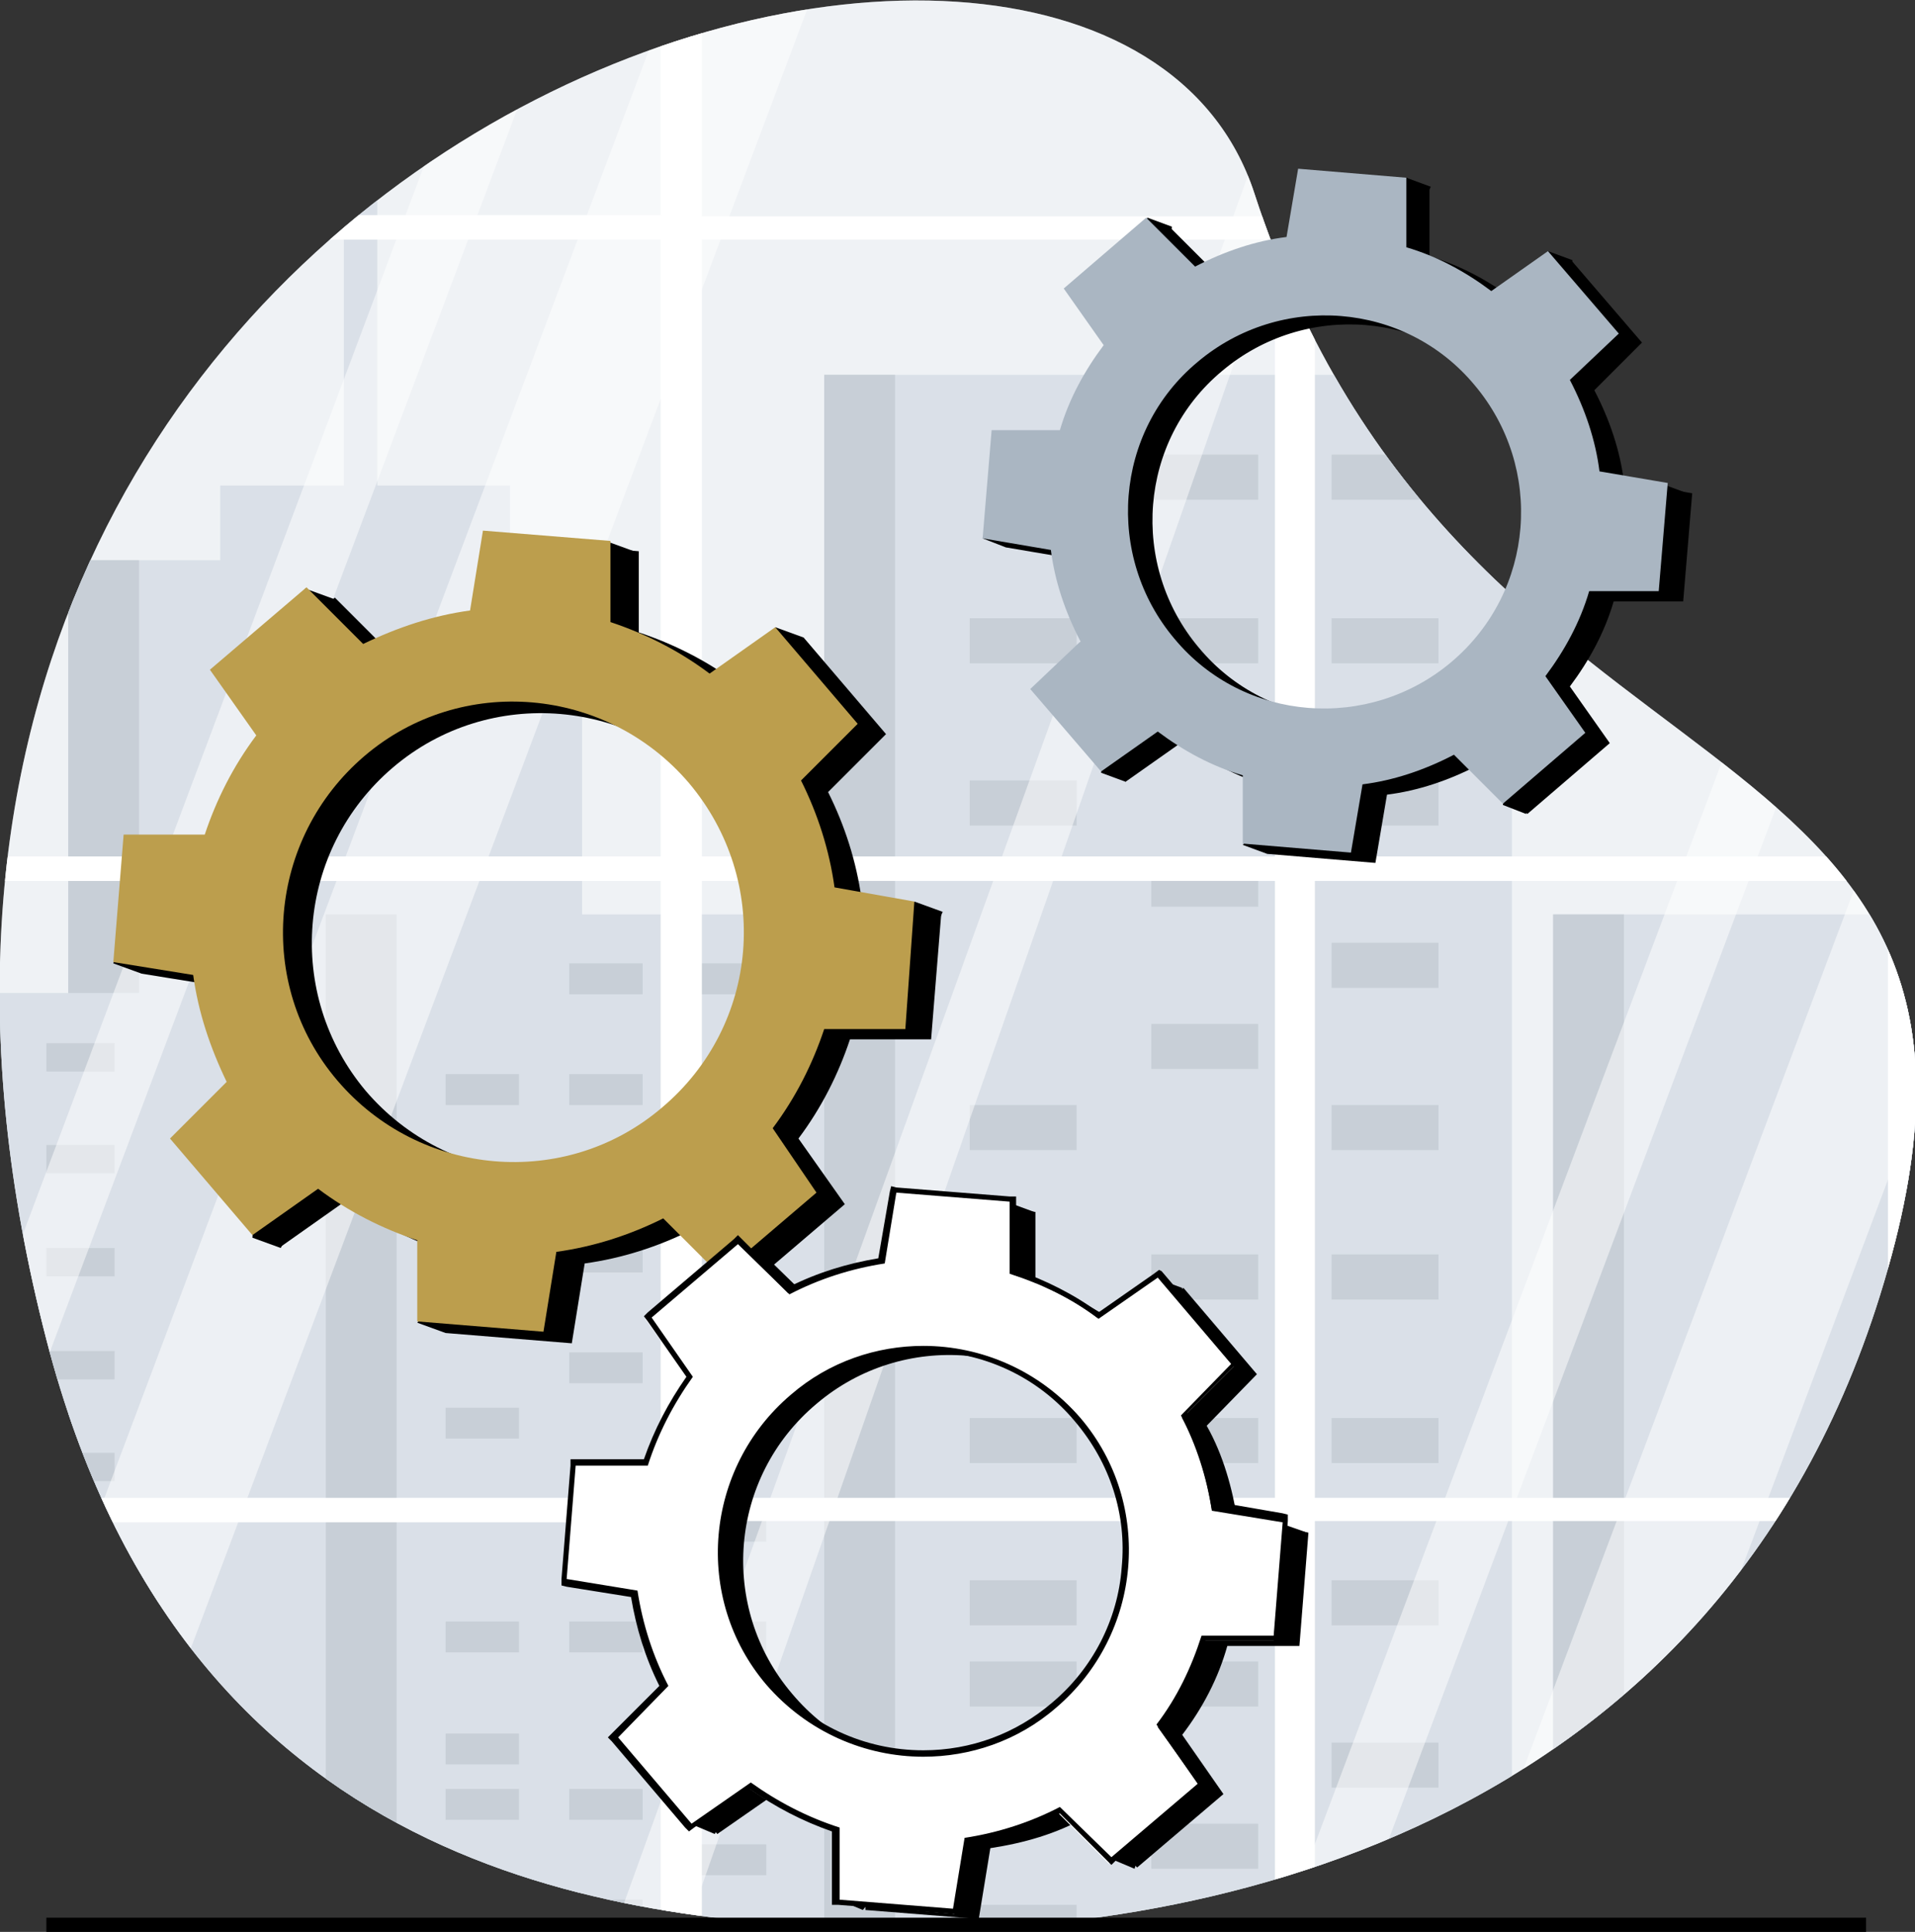 <?xml version="1.0" encoding="utf-8"?>
<!-- Generator: Adobe Illustrator 27.8.0, SVG Export Plug-In . SVG Version: 6.00 Build 0)  -->
<svg version="1.1" id="Layer_1" xmlns="http://www.w3.org/2000/svg" xmlns:xlink="http://www.w3.org/1999/xlink" x="0px" y="0px"
	 viewBox="0 0 148.7 150" style="enable-background:new 0 0 148.7 150;" xml:space="preserve">
<rect x="0" y="0" width="148.7" height="150" fill="#333333" stroke="none"/>
<style type="text/css">
	.st0{fill:#E6EBF0;}
	.st1{clip-path:url(#SVGID_00000016056361266435159850000014261419454987924909_);}
	.st2{fill:#C6D0DB;}
	.st3{fill:#AAB6C2;}
	.st4{opacity:0.35;fill:#FFFFFF;}
	.st5{opacity:0.5;fill:#FFFFFF;}
	.st6{fill:#FFFFFF;}
	.st7{fill:#BC9E4D;}
</style>
<g>
	<g>
		<g>
			<path class="st0" d="M67.9,149.8c23.6,0.8,66.1-6.7,78.7-51.3c12.7-44.6-33.2-34.3-49.2-83.5C85.4-21.8-20.8,9.8,3.6,104
				C14.3,145.5,47.4,149.1,67.9,149.8z"/>
		</g>
		<g>
			<defs>
				<path id="SVGID_1_" d="M67.9,149.8c23.6,0.8,66.1-6.7,78.7-51.3c12.7-44.6-33.2-34.3-49.2-83.5C85.4-21.8-20.8,9.8,3.6,104
					C14.3,145.5,47.4,149.1,67.9,149.8z"/>
			</defs>
			<clipPath id="SVGID_00000072974182080220363680000012517488282567198892_">
				<use xlink:href="#SVGID_1_"  style="overflow:visible;"/>
			</clipPath>
			<g style="clip-path:url(#SVGID_00000072974182080220363680000012517488282567198892_);">
				<g>
					<g>
						<g>
							<g>
								<polygon class="st2" points="17.1,43.5 17.1,37.7 26.7,37.7 26.7,10.1 29.3,10.1 29.3,37.7 39.6,37.7 39.6,43.5 45.2,43.5 
									45.2,159.1 5.3,159.1 5.3,43.5 								"/>
								<rect x="5.3" y="43.5" class="st3" width="5.5" height="104"/>
							</g>
							<g>
								<rect x="25.3" y="71" class="st2" width="39.8" height="88.1"/>
								<rect x="25.3" y="71" class="st3" width="5.5" height="88.1"/>
								<rect x="53.8" y="74.8" class="st3" width="5.7" height="2.4"/>
								<rect x="44.2" y="74.8" class="st3" width="5.7" height="2.4"/>
								<rect x="53.8" y="83.4" class="st3" width="5.7" height="2.4"/>
								<rect x="44.2" y="83.4" class="st3" width="5.7" height="2.4"/>
								<rect x="34.6" y="83.4" class="st3" width="5.7" height="2.4"/>
								<rect x="53.8" y="92" class="st3" width="5.7" height="2.4"/>
								<rect x="34.6" y="92" class="st3" width="5.7" height="2.4"/>
								<rect x="44.2" y="96.4" class="st3" width="5.7" height="2.4"/>
								<rect x="53.8" y="100.7" class="st3" width="5.7" height="2.4"/>
								<rect x="44.2" y="105" class="st3" width="5.7" height="2.4"/>
								<rect x="53.8" y="109.3" class="st3" width="5.7" height="2.4"/>
								<rect x="34.6" y="109.3" class="st3" width="5.7" height="2.4"/>
								<rect x="53.8" y="117.3" class="st3" width="5.7" height="2.4"/>
								<rect x="44.2" y="117.3" class="st3" width="5.7" height="2.4"/>
								<rect x="53.8" y="125.9" class="st3" width="5.7" height="2.4"/>
								<rect x="44.2" y="125.9" class="st3" width="5.7" height="2.4"/>
								<rect x="34.6" y="125.9" class="st3" width="5.7" height="2.4"/>
								<rect x="53.8" y="134.6" class="st3" width="5.7" height="2.4"/>
								<rect x="34.6" y="134.6" class="st3" width="5.7" height="2.4"/>
								<rect x="44.2" y="138.9" class="st3" width="5.7" height="2.4"/>
								<rect x="34.6" y="138.9" class="st3" width="5.7" height="2.4"/>
								<rect x="53.8" y="143.2" class="st3" width="5.7" height="2.4"/>
								<rect x="44.2" y="147.5" class="st3" width="5.7" height="2.4"/>
								<rect x="53.8" y="151.8" class="st3" width="5.7" height="2.4"/>
								<rect x="34.6" y="151.8" class="st3" width="5.7" height="2.4"/>
							</g>
							<g>
								<rect x="120.6" y="71" class="st2" width="39.8" height="88.1"/>
								<rect x="120.6" y="71" class="st3" width="5.5" height="88.1"/>
							</g>
							<g>
								<rect x="64" y="29.1" class="st2" width="53.4" height="130"/>
								<rect x="64" y="29.1" class="st3" width="5.5" height="130"/>
								<rect x="103.4" y="35.3" class="st3" width="8.3" height="3.5"/>
								<rect x="89.4" y="35.3" class="st3" width="8.3" height="3.5"/>
								<rect x="103.4" y="48" class="st3" width="8.3" height="3.5"/>
								<rect x="89.4" y="48" class="st3" width="8.3" height="3.5"/>
								<rect x="75.3" y="48" class="st3" width="8.3" height="3.5"/>
								<rect x="103.4" y="60.6" class="st3" width="8.3" height="3.5"/>
								<rect x="75.3" y="60.6" class="st3" width="8.3" height="3.5"/>
								<rect x="89.4" y="66.9" class="st3" width="8.3" height="3.5"/>
								<rect x="103.4" y="73.2" class="st3" width="8.3" height="3.5"/>
								<rect x="89.4" y="79.5" class="st3" width="8.3" height="3.5"/>
								<rect x="103.4" y="85.8" class="st3" width="8.3" height="3.5"/>
								<rect x="75.3" y="85.8" class="st3" width="8.3" height="3.5"/>
								<rect x="103.4" y="97.4" class="st3" width="8.3" height="3.5"/>
								<rect x="89.4" y="97.4" class="st3" width="8.3" height="3.5"/>
								<rect x="103.4" y="110.1" class="st3" width="8.3" height="3.5"/>
								<rect x="89.4" y="110.1" class="st3" width="8.3" height="3.5"/>
								<rect x="75.3" y="110.1" class="st3" width="8.3" height="3.5"/>
								<rect x="103.4" y="122.7" class="st3" width="8.3" height="3.5"/>
								<rect x="75.3" y="122.7" class="st3" width="8.3" height="3.5"/>
								<rect x="89.4" y="129" class="st3" width="8.3" height="3.5"/>
								<rect x="75.3" y="129" class="st3" width="8.3" height="3.5"/>
								<rect x="103.4" y="135.3" class="st3" width="8.3" height="3.5"/>
								<rect x="89.4" y="141.6" class="st3" width="8.3" height="3.5"/>
								<rect x="103.4" y="147.9" class="st3" width="8.3" height="3.5"/>
								<rect x="75.3" y="147.9" class="st3" width="8.3" height="3.5"/>
							</g>
							<g>
								<rect x="148" y="38.8" class="st2" width="52.4" height="120.3"/>
								<rect x="148" y="38.8" class="st3" width="5.4" height="120.3"/>
								<rect x="186.7" y="44.6" class="st3" width="8.2" height="3.2"/>
								<rect x="172.9" y="44.6" class="st3" width="8.2" height="3.2"/>
								<rect x="186.7" y="56.2" class="st3" width="8.2" height="3.2"/>
								<rect x="172.9" y="56.2" class="st3" width="8.2" height="3.2"/>
								<rect x="159.1" y="56.2" class="st3" width="8.2" height="3.2"/>
								<rect x="186.7" y="67.9" class="st3" width="8.2" height="3.2"/>
								<rect x="159.1" y="67.9" class="st3" width="8.2" height="3.2"/>
								<rect x="172.9" y="73.7" class="st3" width="8.2" height="3.2"/>
								<rect x="186.7" y="79.6" class="st3" width="8.2" height="3.2"/>
								<rect x="172.9" y="85.4" class="st3" width="8.2" height="3.2"/>
								<rect x="186.7" y="91.3" class="st3" width="8.2" height="3.2"/>
								<rect x="159.1" y="91.3" class="st3" width="8.2" height="3.2"/>
								<rect x="186.7" y="102" class="st3" width="8.2" height="3.2"/>
								<rect x="172.9" y="102" class="st3" width="8.2" height="3.2"/>
								<rect x="186.7" y="113.7" class="st3" width="8.2" height="3.2"/>
								<rect x="172.9" y="113.7" class="st3" width="8.2" height="3.2"/>
								<rect x="159.1" y="113.7" class="st3" width="8.2" height="3.2"/>
								<rect x="186.7" y="125.4" class="st3" width="8.2" height="3.2"/>
								<rect x="159.1" y="125.4" class="st3" width="8.2" height="3.2"/>
								<rect x="172.9" y="131.2" class="st3" width="8.2" height="3.2"/>
								<rect x="159.1" y="131.2" class="st3" width="8.2" height="3.2"/>
								<rect x="186.7" y="137.1" class="st3" width="8.2" height="3.2"/>
								<rect x="172.9" y="142.9" class="st3" width="8.2" height="3.2"/>
								<rect x="186.7" y="148.7" class="st3" width="8.2" height="3.2"/>
								<rect x="159.1" y="148.7" class="st3" width="8.2" height="3.2"/>
							</g>
							<g>
								<rect x="-21.3" y="77.1" class="st2" width="33.7" height="82.1"/>
								<rect x="-21.3" y="77.1" class="st3" width="3.5" height="82.1"/>
								<rect x="3.6" y="81" class="st3" width="5.3" height="2.2"/>
								<rect x="-5.2" y="81" class="st3" width="5.3" height="2.2"/>
								<rect x="3.6" y="88.9" class="st3" width="5.3" height="2.2"/>
								<rect x="-5.2" y="88.9" class="st3" width="5.3" height="2.2"/>
								<rect x="-14.1" y="88.9" class="st3" width="5.3" height="2.2"/>
								<rect x="3.6" y="96.9" class="st3" width="5.3" height="2.2"/>
								<rect x="-14.1" y="96.9" class="st3" width="5.3" height="2.2"/>
								<rect x="-5.2" y="100.9" class="st3" width="5.3" height="2.2"/>
								<rect x="3.6" y="104.9" class="st3" width="5.3" height="2.2"/>
								<rect x="-5.2" y="108.8" class="st3" width="5.3" height="2.2"/>
								<rect x="3.6" y="112.8" class="st3" width="5.3" height="2.2"/>
								<rect x="-14.1" y="112.8" class="st3" width="5.3" height="2.2"/>
								<rect x="3.6" y="120.2" class="st3" width="5.3" height="2.2"/>
								<rect x="-5.2" y="120.2" class="st3" width="5.3" height="2.2"/>
								<rect x="3.6" y="128.1" class="st3" width="5.3" height="2.2"/>
								<rect x="-5.2" y="128.1" class="st3" width="5.3" height="2.2"/>
								<rect x="-14.1" y="128.1" class="st3" width="5.3" height="2.2"/>
								<rect x="3.6" y="136.1" class="st3" width="5.3" height="2.2"/>
								<rect x="-14.1" y="136.1" class="st3" width="5.3" height="2.2"/>
								<rect x="-5.2" y="140.1" class="st3" width="5.3" height="2.2"/>
								<rect x="-14.1" y="140.1" class="st3" width="5.3" height="2.2"/>
								<rect x="3.6" y="144.1" class="st3" width="5.3" height="2.2"/>
								<rect x="-5.2" y="148.1" class="st3" width="5.3" height="2.2"/>
								<rect x="3.6" y="152" class="st3" width="5.3" height="2.2"/>
								<rect x="-14.1" y="152" class="st3" width="5.3" height="2.2"/>
							</g>
						</g>
					</g>
				</g>
				<g>
					<g>
						<g>
							<rect x="-42.4" y="-10.8" class="st4" width="143" height="163"/>
							<polygon class="st5" points="6.8,149.3 -4.3,149.3 55.2,-8.9 66.3,-8.9 							"/>
							<polygon class="st5" points="-12.8,149.3 -18.3,149.3 41.1,-8.9 46.7,-8.9 							"/>
							<polygon class="st5" points="53.5,149.3 47.9,149.3 98.9,8.1 98.9,19.4 							"/>
						</g>
					</g>
					<g>
						<g>
							<rect x="101.3" y="-14" class="st4" width="143" height="163"/>
							<polygon class="st5" points="124.9,149.3 113.8,149.3 173.3,-8.9 184.4,-8.9 							"/>
							<polygon class="st5" points="105.4,149.3 99.8,149.3 159.3,-8.9 164.8,-8.9 							"/>
						</g>
					</g>
					<path class="st6" d="M250.2,18.6v-1.9h-5.1v-29.4h0v0h-143H99H-44v3.7h3.1v1.3h92.2v24.4H-44v1.9h95.3v47.9H-44v1.9h95.3v47.9
						H-44v1.9h95.3v31.2h-92.2v1.1H-44v4.3H99h3.1h143v-0.3h0v-36.2h5.1v-1.9h-5.1V68.4h5.1v-1.9h-5.1V18.6H250.2z M102.1,68.4h44.5
						v47.9h-44.5V68.4z M102.1,66.5V18.6h44.5v47.9H102.1z M102.1,16.8V-7.6h44.5v24.4H102.1z M102.1,118.1h44.5v31.2h-44.5v1.1h0
						V118.1z M149.8,149.3v-31.2h44.5v31.2H149.8z M149.8,116.2V68.4h44.5v47.9H149.8z M149.8,66.5V18.6h44.5v47.9H149.8z
						 M149.8,16.8V-7.6h44.5v24.4H149.8z M54.5-7.6H99v24.4H54.5V-7.6z M54.5,18.6H99v47.9H54.5V18.6z M54.5,68.4H99v47.9H54.5V68.4
						z M54.5,118.1H99v32.3h0v-1.1H54.5V118.1z"/>
				</g>
			</g>
		</g>
		<g>
			<rect x="3.6" y="148.9" width="141.3" height="1.1"/>
		</g>
	</g>
	<g>
		<g>
			<g>
				<path d="M127.5,26.6l-5.5-6.4l-4.4,3.1c-2-1.5-4.2-2.7-6.6-3.4l0-5.4l-8.4-0.7l-0.9,5.3c-2.4,0.3-4.8,1.1-7.1,2.3l-3.8-3.8
					l-6.4,5.5l3.1,4.4c-1.5,2-2.7,4.2-3.4,6.6l-5.3,0l-0.7,8.4l5.3,0.9c0.3,2.4,1.1,4.8,2.3,7.1l-3.8,3.8l5.5,6.4l4.4-3.1
					c2,1.5,4.2,2.7,6.6,3.4l0,5.3l8.4,0.7l0.9-5.3c2.4-0.3,4.8-1.1,7.1-2.3l3.8,3.8l6.4-5.5l-3.1-4.4c1.5-2,2.7-4.2,3.4-6.6l5.4,0
					l0.7-8.4l-5.3-0.9c-0.3-2.4-1.1-4.8-2.3-7.1L127.5,26.6z M114.6,52.1c-6.4,5.4-16.1,4.7-21.5-1.8c-5.4-6.4-4.7-16.1,1.8-21.5
					c6.4-5.4,16.1-4.7,21.5,1.8C121.8,37,121,46.6,114.6,52.1z"/>
			</g>
		</g>
		<path d="M89.1,16.9l1.9,0.7L90.5,21c0,0-3.2-1-3.1-1.2C87.4,19.7,89.1,16.9,89.1,16.9z"/>
		<polygon points="109.2,13.8 111.1,14.5 110.3,16.2 108.3,16.1 		"/>
		<polygon points="120.2,19.5 122.1,20.2 121.7,22.8 119.7,22.3 		"/>
		<polygon points="129.4,37.7 131.3,38.4 130,41.3 127.4,41.2 		"/>
		<polygon points="116.7,62.5 118.5,63.2 119.1,61.4 117,60 		"/>
		<polygon points="96.5,65.6 98.4,66.3 99.2,65.3 97.4,64.6 97.4,64.6 		"/>
		<polygon points="85.5,60 87.4,60.7 88.1,59.4 85.7,57.3 		"/>
		<polygon points="76.3,41.8 78.1,42.5 79.1,41.5 76.7,40.6 		"/>
		<g>
			<path class="st3" d="M125.7,25.9l-5.5-6.4l-4.4,3.1c-2-1.5-4.2-2.7-6.6-3.4l0-5.4l-8.4-0.7l-0.9,5.3c-2.4,0.3-4.8,1.1-7.1,2.3
				l-3.8-3.8l-6.4,5.5l3.1,4.4c-1.5,2-2.7,4.2-3.4,6.6l-5.3,0l-0.7,8.4l5.3,0.9c0.3,2.4,1.1,4.8,2.3,7.1L80,53.5l5.5,6.4l4.4-3.1
				c2,1.5,4.2,2.7,6.6,3.4l0,5.3l8.4,0.7l0.9-5.3c2.4-0.3,4.8-1.1,7.1-2.3l3.8,3.8l6.4-5.5l-3.1-4.4c1.5-2,2.7-4.2,3.4-6.6l5.4,0
				l0.7-8.4l-5.3-0.9c-0.3-2.4-1.1-4.8-2.3-7.1L125.7,25.9z M112.7,51.4c-6.4,5.4-16.1,4.7-21.5-1.8c-5.4-6.4-4.7-16.1,1.8-21.5
				c6.4-5.4,16.1-4.7,21.5,1.8C119.9,36.3,119.2,45.9,112.7,51.4z"/>
		</g>
	</g>
	<g>
		<g>
			<g>
				<g>
					<g>
						<path d="M68.8,57l-6.4-7.5l-5.1,3.6c-2.4-1.8-5-3.1-7.7-4l0-6.3l-9.9-0.8l-1,6.2c-2.9,0.4-5.6,1.3-8.3,2.6l-4.4-4.4l-7.5,6.4
							L22,58c-1.8,2.4-3.1,5-4,7.7l-6.3,0L11,75.6l6.2,1c0.4,2.9,1.3,5.6,2.6,8.3l-4.4,4.4l6.4,7.5l5.1-3.6c2.4,1.8,5,3.1,7.7,4
							l0,6.3l9.8,0.8l1-6.2c2.9-0.4,5.7-1.3,8.3-2.6l4.4,4.4l7.5-6.4l-3.6-5.1c1.8-2.4,3.1-5,4-7.7l6.3,0l0.8-9.9l-6.2-1
							c-0.4-2.9-1.3-5.7-2.6-8.3L68.8,57z M53.6,86.8c-7.5,6.4-18.8,5.4-25.2-2.1C22.1,77.2,23,66,30.5,59.6
							c7.5-6.4,18.8-5.4,25.2,2.1C62.1,69.2,61.1,80.4,53.6,86.8z"/>
					</g>
				</g>
				<path d="M23.7,45.7l2.2,0.8l-0.5,4c0,0-3.7-1.2-3.7-1.4C21.8,49,23.7,45.7,23.7,45.7z"/>
				<polygon points="47.3,42.1 49.5,42.9 48.5,44.8 46.2,44.8 				"/>
				<polygon points="60.2,48.7 62.4,49.5 61.9,52.6 59.6,52 				"/>
				<polygon points="71,70 73.2,70.8 71.7,74.2 68.6,74.1 				"/>
				<polygon points="56,99.1 58.2,99.9 58.8,97.8 56.4,96.1 				"/>
				<polygon points="32.4,102.7 34.6,103.5 35.6,102.3 33.5,101.5 33.5,101.5 				"/>
				<polygon points="19.6,96.1 21.8,96.9 22.6,95.4 19.8,93 				"/>
				<polygon points="8.8,74.8 11,75.6 12.1,74.4 9.2,73.4 				"/>
				<g>
					<path class="st7" d="M66.6,56.2l-6.4-7.5l-5.1,3.6c-2.4-1.8-5-3.1-7.7-4l0-6.3l-9.9-0.8l-1,6.2c-2.9,0.4-5.6,1.3-8.3,2.6
						l-4.4-4.4l-7.5,6.4l3.6,5.1c-1.8,2.4-3.1,5-4,7.7l-6.3,0l-0.8,9.9l6.2,1c0.4,2.9,1.3,5.6,2.6,8.3l-4.4,4.4l6.4,7.5l5.1-3.6
						c2.4,1.8,5,3.1,7.7,4l0,6.3l9.8,0.8l1-6.2c2.9-0.4,5.7-1.3,8.3-2.6l4.4,4.4l7.5-6.4L60,87.6c1.8-2.4,3.1-5,4-7.7l6.3,0L71,70
						l-6.2-1.1c-0.4-2.9-1.3-5.7-2.6-8.3L66.6,56.2z M51.4,86c-7.5,6.4-18.8,5.4-25.2-2.1c-6.4-7.5-5.4-18.8,2.1-25.2
						c7.5-6.4,18.8-5.4,25.2,2.1C59.9,68.4,59,79.6,51.4,86z"/>
				</g>
			</g>
		</g>
	</g>
	<g>
		<g>
			<g>
				<g>
					<path d="M97.6,106.7l-5.7-6.7l-4.6,3.2c-2.1-1.6-4.4-2.8-6.9-3.5l0-5.6l-8.8-0.7l-0.9,5.5c-2.6,0.4-5,1.1-7.4,2.4l-4-3.9
						l-6.7,5.7l3.2,4.6c-1.6,2.1-2.8,4.4-3.5,6.9l-5.6,0l-0.7,8.8l5.5,0.9c0.3,2.6,1.1,5,2.4,7.4l-3.9,4l5.7,6.7l4.6-3.2
						c2.1,1.6,4.4,2.8,6.9,3.5l0,5.6l8.8,0.7l0.9-5.5c2.6-0.4,5.1-1.1,7.4-2.4l4,3.9l6.7-5.7l-3.2-4.6c1.6-2.1,2.8-4.4,3.5-6.9
						l5.6,0l0.7-8.8l-5.5-0.9c-0.4-2.5-1.1-5.1-2.4-7.4L97.6,106.7z M84,133.4c-6.7,5.7-16.8,4.9-22.5-1.9
						c-5.7-6.7-4.9-16.8,1.9-22.5c6.7-5.7,16.8-4.9,22.5,1.9C91.6,117.6,90.7,127.7,84,133.4z"/>
				</g>
			</g>
			<path d="M57.3,96.6l2,0.7l-0.5,3.6c0,0-3.3-1.1-3.3-1.2C55.5,99.5,57.3,96.6,57.3,96.6z"/>
			<polygon points="78.4,93.4 80.3,94.1 79.5,95.8 77.4,95.8 			"/>
			<polygon points="89.9,99.3 91.8,100 91.4,102.7 89.3,102.2 			"/>
			<polygon points="99.5,118.3 101.5,119 100.2,122.1 97.4,122 			"/>
			<polygon points="86.2,144.3 88.1,145.1 88.7,143.1 86.5,141.6 			"/>
			<polygon points="65.1,147.5 67,148.3 67.9,147.2 66.1,146.5 66,146.4 			"/>
			<polygon points="53.6,141.6 55.5,142.4 56.3,141 53.7,138.9 			"/>
			<polygon points="43.9,122.6 45.9,123.3 46.9,122.3 44.3,121.3 			"/>
			<g>
				<g>
					<g>
						<path class="st6" d="M64.8,147.8l0-5.6c-2.4-0.8-4.6-1.9-6.7-3.4l-4.6,3.3l-6-7.1l4-4c-1.2-2.2-1.9-4.6-2.3-7.1l-5.6-0.9
							l0.8-9.3l5.6,0c0.8-2.4,1.9-4.6,3.4-6.7l-3.3-4.6l7.1-6l4,4c2.2-1.2,4.6-1.9,7.1-2.3l0.9-5.6l9.3,0.8l0,5.6
							c2.4,0.8,4.7,1.9,6.7,3.4l4.6-3.3l6,7.1l-4,4c1.2,2.2,1.9,4.6,2.3,7.1l5.6,0.9l-0.8,9.3l-5.6,0c-0.8,2.4-1.9,4.7-3.4,6.7
							l3.3,4.6l-7.1,6l-4-4c-2.2,1.2-4.6,1.9-7.1,2.3l-0.9,5.6L64.8,147.8z M71.7,104.7c-3.7,0-7.3,1.3-10.2,3.7
							c-6.6,5.6-7.4,15.5-1.8,22.1c3,3.5,7.4,5.6,12,5.6c3.7,0,7.3-1.3,10.2-3.7c3.2-2.7,5.2-6.5,5.5-10.7c0.3-4.2-1-8.3-3.7-11.5
							C80.7,106.8,76.3,104.7,71.7,104.7z"/>
						<path d="M69.6,92.6l8.8,0.7l0,5.6c2.5,0.8,4.8,1.9,6.9,3.5l4.6-3.2l5.7,6.7l-3.9,4c1.2,2.3,2,4.8,2.4,7.4l5.5,0.9l-0.7,8.8
							l-5.6,0c-0.8,2.5-1.9,4.8-3.5,6.9l3.2,4.6l-6.7,5.7l-4-3.9c-2.3,1.2-4.8,2-7.4,2.4l-0.9,5.5l-8.8-0.7l0-5.6
							c-2.5-0.8-4.8-2-6.9-3.5l-4.6,3.2l-5.7-6.7l3.9-4c-1.2-2.3-2-4.8-2.4-7.4l-5.5-0.9l0.7-8.8l5.6,0c0.8-2.5,2-4.8,3.5-6.9
							l-3.2-4.6l6.7-5.7l4,3.9c2.3-1.2,4.8-2,7.4-2.4L69.6,92.6L69.6,92.6z M71.7,136.4c3.6,0,7.3-1.2,10.3-3.8
							c6.7-5.7,7.6-15.8,1.9-22.5c-3.2-3.7-7.7-5.6-12.2-5.6c-3.6,0-7.3,1.2-10.3,3.8c-6.7,5.7-7.6,15.8-1.9,22.5
							C62.7,134.5,67.2,136.4,71.7,136.4L71.7,136.4z M69.2,92.1l-0.1,0.4l-0.9,5.2c-2.4,0.4-4.7,1.1-6.9,2.2l-3.7-3.7l-0.3-0.3
							L57,96.2l-6.7,5.7l-0.3,0.3l0.3,0.4l3,4.3c-1.4,2-2.5,4.1-3.3,6.4l-5.2,0l-0.5,0l0,0.5l-0.7,8.8l0,0.5l0.4,0.1L49,124
							c0.4,2.4,1.1,4.7,2.2,6.9l-3.7,3.7l-0.3,0.3l0.3,0.3l5.7,6.7l0.3,0.3l0.4-0.3l4.3-3c2,1.4,4.1,2.5,6.4,3.3l0,5.2l0,0.5l0.5,0
							l8.8,0.7l0.5,0l0.1-0.4l0.9-5.2c2.4-0.4,4.7-1.1,6.9-2.2l3.7,3.7l0.3,0.3l0.3-0.3l6.7-5.7l0.3-0.3l-0.3-0.4l-3-4.3
							c1.4-1.9,2.5-4.1,3.3-6.4l5.2,0l0.5,0l0-0.5l0.7-8.8l0-0.5l-0.4-0.1l-5.2-0.9c-0.4-2.4-1.1-4.7-2.2-6.9l3.7-3.7l0.3-0.3
							l-0.3-0.3l-5.7-6.7L90,98.6l-0.4,0.3l-4.3,3c-1.9-1.4-4.1-2.5-6.4-3.3l0-5.2l0-0.5l-0.5,0l-8.8-0.7L69.2,92.1L69.2,92.1z
							 M71.7,135.9c-4.6,0-8.9-2-11.8-5.5c-5.5-6.5-4.7-16.3,1.8-21.8c2.8-2.4,6.3-3.7,10-3.7c4.6,0,8.9,2,11.8,5.5
							c2.7,3.2,4,7.2,3.6,11.3c-0.3,4.1-2.3,7.9-5.4,10.5C78.9,134.6,75.4,135.9,71.7,135.9L71.7,135.9z"/>
					</g>
				</g>
			</g>
		</g>
	</g>
</g>
</svg>
